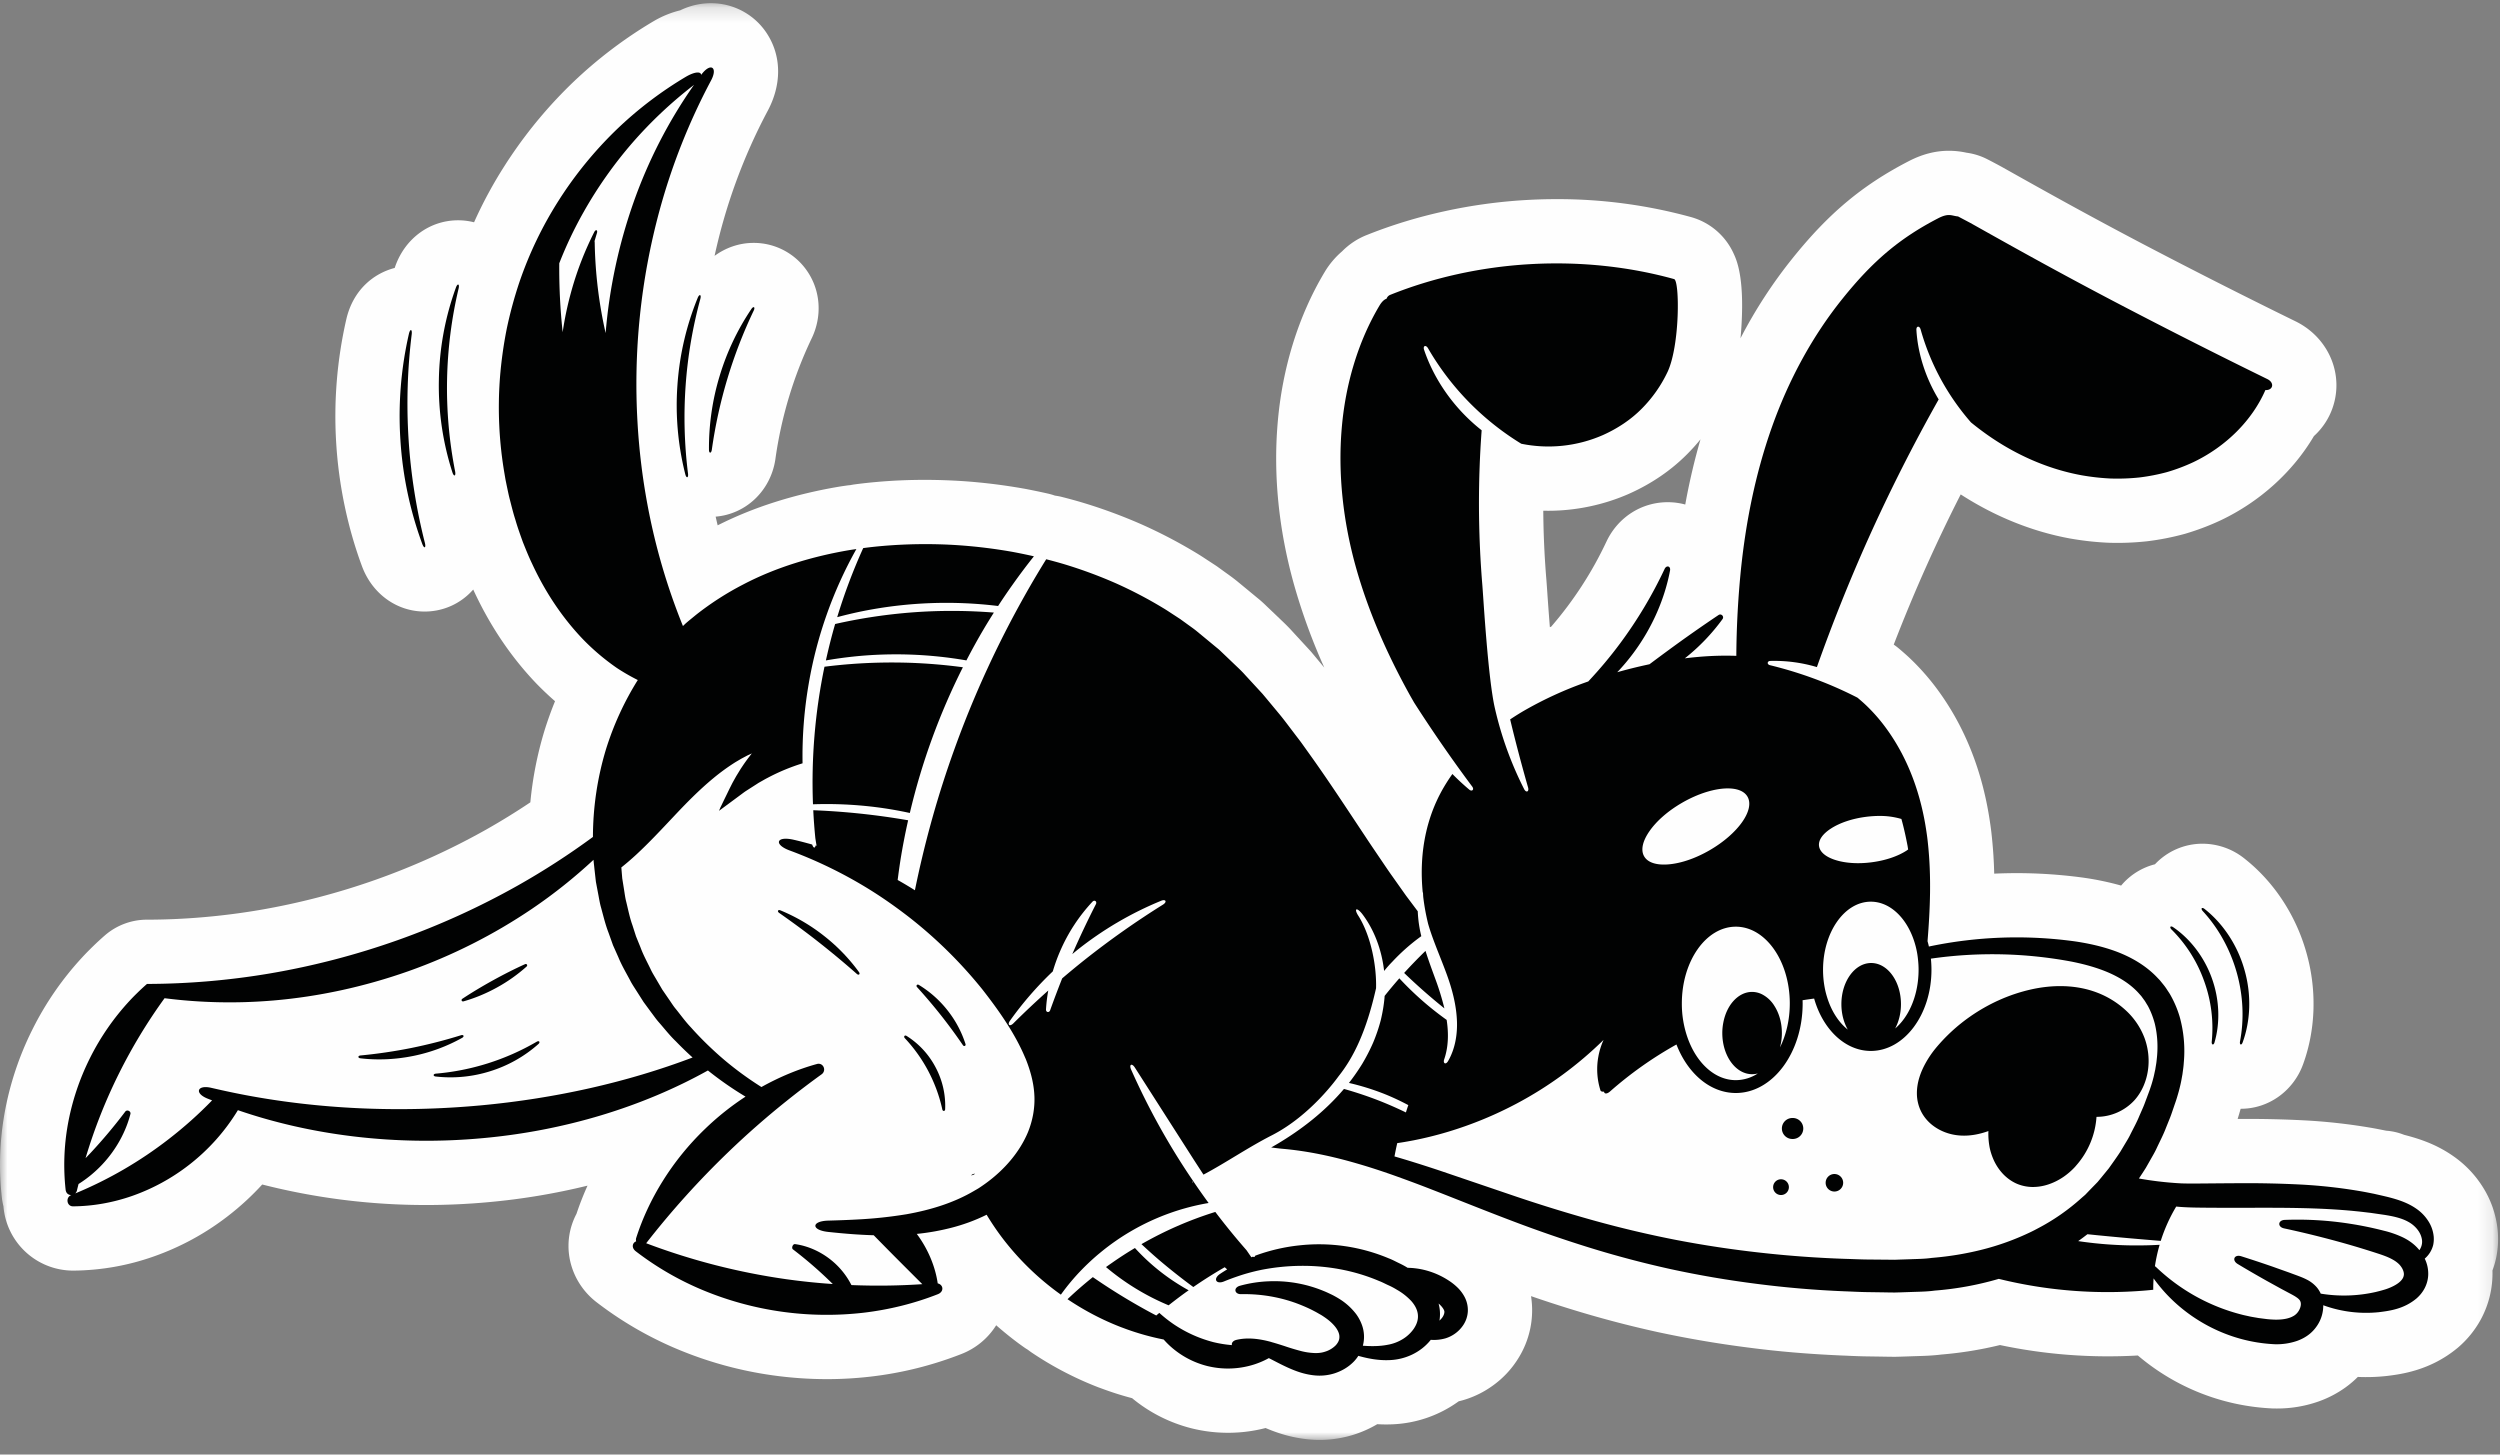 <svg width="165" height="96" viewBox="0 0 165 96" xmlns="http://www.w3.org/2000/svg" xmlns:xlink="http://www.w3.org/1999/xlink">
    <rect x="0" y="0" width="165" height="96" fill="#808080" stroke="none"/>
    <defs>
        <path id="i6c3t95kha" d="M0 .192h164.873v94.82H0z"/>
    </defs>
    <g fill="none" fill-rule="evenodd">
        <g transform="translate(0 .02)">
            <mask id="lk831xkrrb" fill="#fff">
                <use xlink:href="#i6c3t95kha"/>
            </mask>
            <path d="M111.227 33.279a4.393 4.393 0 0 0-1.155-.154h-.001c-1.724 0-3.268.984-4.03 2.568l-.015.032a24.475 24.475 0 0 1-3.649 5.615l-.086.034a207.29 207.29 0 0 1-.174-2.359 66.604 66.604 0 0 0-.054-.75 60.193 60.193 0 0 1-.207-4.578c.11.002.219.004.328.004 1.815 0 3.649-.384 5.305-1.11l.027-.012c1.484-.662 2.777-1.545 3.844-2.623.308-.31.6-.633.873-.97a43.098 43.098 0 0 0-1.006 4.303m53.62 47.911a6.521 6.521 0 0 0-1.055-2.98 7.045 7.045 0 0 0-1.868-1.92c-1.138-.8-2.285-1.163-3.258-1.413a3.896 3.896 0 0 0-1.173-.27l-.2-.04c-.256-.051-.546-.109-.852-.16a37.978 37.978 0 0 0-4.369-.484 72.83 72.83 0 0 0-4.012-.094h-.24l-.136.002a19.343 19.343 0 0 0 .198-.672h.017c1.844 0 3.489-1.193 4.119-2.977.83-2.303.898-4.918.193-7.367-.697-2.451-2.136-4.635-4.055-6.153a4.443 4.443 0 0 0-2.796-.997 4.303 4.303 0 0 0-3.132 1.357 4.284 4.284 0 0 0-2.233 1.406 19.216 19.216 0 0 0-2.43-.513 32.561 32.561 0 0 0-5.947-.274 29.827 29.827 0 0 0-.159-2.459c-.035-.34-.074-.64-.117-.92-.482-3.325-1.633-6.255-3.423-8.708a15.587 15.587 0 0 0-1.972-2.228c-.196-.18-.403-.361-.632-.553a4.281 4.281 0 0 0-.328-.249c.683-1.769 1.405-3.504 2.157-5.183a106.122 106.122 0 0 1 2.263-4.73c2.253 1.459 4.734 2.46 7.246 2.915l.021.003a19.318 19.318 0 0 0 2.484.272 17.983 17.983 0 0 0 2.531-.095 17.118 17.118 0 0 0 2.539-.5c.815-.242 1.6-.538 2.33-.883l.014-.006c2.59-1.231 4.765-3.211 6.146-5.554a4.515 4.515 0 0 0 1.366-2.322c.492-2.097-.56-4.252-2.555-5.242l-.01-.005a414.493 414.493 0 0 1-10.158-5.147c-3.586-1.885-6.198-3.342-9.242-5.052l-.019-.01c-.008-.005-.875-.476-1.145-.596a4.25 4.25 0 0 0-1.165-.33 5.466 5.466 0 0 0-1.163-.128c-.888 0-1.753.223-2.645.683-3.07 1.586-5.294 3.446-7.682 6.422a31.518 31.518 0 0 0-3.427 5.27c.03-.303.053-.617.071-.94.176-3.145-.336-4.249-.53-4.664a4.372 4.372 0 0 0-2.786-2.389 33.176 33.176 0 0 0-8.897-1.19c-.636 0-1.28.018-1.915.053-3.666.201-7.34 1.003-10.621 2.32l-.016.006a4.744 4.744 0 0 0-1.605 1.07 5.544 5.544 0 0 0-1.165 1.393c-1.72 2.88-2.786 6.328-3.086 9.97-.286 3.436.073 6.998 1.07 10.583a39.68 39.68 0 0 0 2.01 5.523l-.221-.265-.596-.716a4.406 4.406 0 0 0-.134-.153l-.573-.622-.56-.608c-.292-.327-.574-.596-.804-.813l-.027-.027-.618-.59-.289-.275c-.199-.196-.405-.38-.615-.547l-.635-.525-.68-.56-.04-.032c-.242-.194-.468-.356-.65-.486-.064-.046-.13-.092-.193-.139-.012-.01-.025-.018-.037-.027l-.359-.26a4.055 4.055 0 0 0-.163-.111l-.367-.24-.03-.02c-.071-.045-.142-.092-.212-.138-.182-.12-.387-.255-.624-.397a32.376 32.376 0 0 0-3.577-1.876l-.024-.011a34.187 34.187 0 0 0-3.829-1.421c-.44-.134-.914-.265-1.449-.401a4.267 4.267 0 0 0-.469-.09 4.272 4.272 0 0 0-.464-.134 43.17 43.17 0 0 0-1.55-.322l-.015-.002a38.054 38.054 0 0 0-4.012-.497l-.04-.002a39.292 39.292 0 0 0-2.522-.083c-1.073 0-2.143.047-3.18.14-.491.043-.976.097-1.44.159a4.206 4.206 0 0 0-.28.048c-.072.007-.144.013-.217.023l-.106.016c-.16.023-.32.046-.48.073l-.011.002c-1.431.244-2.825.58-4.14.997-1.332.421-2.613.94-3.805 1.543-.047-.19-.089-.382-.133-.573 1.992-.166 3.62-1.696 3.938-3.762l.007-.053a27.273 27.273 0 0 1 2.401-7.97l.014-.028c.657-1.407.569-3.003-.237-4.269a4.268 4.268 0 0 0-3.618-1.986c-.933 0-1.83.308-2.575.856A37.106 37.106 0 0 1 50.666 7.3c.903-1.687.92-3.492.047-4.953A4.392 4.392 0 0 0 46.911.192c-.489 0-1.222.084-2.017.47a6.442 6.442 0 0 0-1.71.69l-.052.03a29.392 29.392 0 0 0-5.316 4.033 30.072 30.072 0 0 0-4.12 4.907l-.012.017-.068.102a15.339 15.339 0 0 0-.294.452l-.016.025a28.734 28.734 0 0 0-2.018 3.733 4.3 4.3 0 0 0-1.053-.132c-1.85 0-3.47 1.173-4.132 2.992-.019.05-.034.103-.053.154-1.396.364-2.744 1.449-3.194 3.39a28.677 28.677 0 0 0-.663 8.222c.17 2.74.755 5.527 1.691 8.055.67 1.83 2.294 3.01 4.14 3.01 1.24 0 2.397-.526 3.209-1.453l.044.096c1.073 2.315 2.461 4.372 4.128 6.113l.034.035c.388.397.786.773 1.193 1.126a24.51 24.51 0 0 0-.698 1.948l-.008.027a23.909 23.909 0 0 0-.923 4.7 45.13 45.13 0 0 1-2.91 1.795 46.547 46.547 0 0 1-14.982 5.315c-1.888.32-3.802.521-5.688.598h-.012c-.557.024-1.132.036-1.71.036-1.024 0-2.014.371-2.786 1.044-.269.233-.542.486-.812.751-.172.167-.407.4-.653.667a20.36 20.36 0 0 0-3.312 4.789 20.39 20.39 0 0 0-1.84 5.543 19.4 19.4 0 0 0-.16 5.677c.025.157.054.305.09.45a4.617 4.617 0 0 0 4.587 4.241h.063a16.285 16.285 0 0 0 5.243-.924 17.44 17.44 0 0 0 4.94-2.69 17.77 17.77 0 0 0 2.246-2.069 43.707 43.707 0 0 0 10.82 1.354c1.361 0 2.74-.063 4.096-.187a43.95 43.95 0 0 0 6.554-1.092c-.275.61-.519 1.232-.73 1.863a4.55 4.55 0 0 0-.48 1.474c-.237 1.657.46 3.328 1.82 4.368a23.845 23.845 0 0 0 5.3 3.078 25.352 25.352 0 0 0 6.278 1.732c1.202.17 2.416.256 3.613.256a25.023 25.023 0 0 0 2.91-.17 23.94 23.94 0 0 0 5.94-1.479 4.735 4.735 0 0 0 2.321-1.907c.474.417.967.817 1.48 1.197l.023.017.247.178.055.039c.095.068.192.131.29.19.08.062.162.123.247.18a22.176 22.176 0 0 0 4.367 2.282l.053.02.196.071.147.054.037.014c.314.113.603.211.884.3l.015.004c.305.095.615.184.928.266a9.965 9.965 0 0 0 3.928 1.991 9.918 9.918 0 0 0 4.88-.02l.002-.001c.13.055.265.11.405.164.75.29 1.487.476 2.246.566l.01.002a7.804 7.804 0 0 0 1.51.029 7.466 7.466 0 0 0 3.2-1.014 9.767 9.767 0 0 0 .95.011 8.003 8.003 0 0 0 4.427-1.522 6.643 6.643 0 0 0 .33-.087 6.386 6.386 0 0 0 1.939-.962 6.253 6.253 0 0 0 1.64-1.75 5.98 5.98 0 0 0 .863-4.141c.86.296 1.692.569 2.508.821a71.01 71.01 0 0 0 5.81 1.542 70.79 70.79 0 0 0 6.03 1.032c1.944.256 3.959.428 6.159.523l.037.002c.159.005.318.012.477.02.34.014.693.03 1.07.035l.74.011.722.012h.025l.369.005h.048c.04 0 .08 0 .12-.002l.377-.01.024-.001.755-.026.228-.007c.444-.013.99-.029 1.587-.103a25.038 25.038 0 0 0 3.865-.626 34.455 34.455 0 0 0 9.1.689 14.727 14.727 0 0 0 8.941 3.498l.183.001a8.213 8.213 0 0 0 2.797-.462 7.117 7.117 0 0 0 1.803-.944c.282-.205.547-.431.793-.678a12.397 12.397 0 0 0 1.903-.062c.923-.113 2.845-.348 4.64-1.82l.08-.066a6.581 6.581 0 0 0 1.483-1.823 6.365 6.365 0 0 0 .78-3.253 5.882 5.882 0 0 0 .245-.839 6.089 6.089 0 0 0 .1-1.804" fill="#FEFEFE" mask="url(#lk831xkrrb)"/>
        </g>
        <path d="M56.353 43.33a27.172 27.172 0 0 1 7.43.257c.366-.704.745-1.395 1.142-2.065.218-.371.443-.732.67-1.092a35.2 35.2 0 0 0-4.5-.068 35.177 35.177 0 0 0-5.976.822c-.228.784-.43 1.587-.61 2.404a26.365 26.365 0 0 1 1.844-.257M159.774 82.343a1.084 1.084 0 0 1-.093.168 2.936 2.936 0 0 0-.503-.486 3.553 3.553 0 0 0-.623-.375 6.483 6.483 0 0 0-1.209-.42c-.75-.193-1.5-.348-2.24-.462a22.266 22.266 0 0 0-4.311-.255c-.46.02-.488.467-.047.56 1.326.284 2.687.62 4.072 1.012.692.197 1.39.411 2.09.638.345.112.663.225.928.365.134.07.255.144.356.225.075.059.14.118.2.186l.055.07c.144.187.212.393.208.537-.007.144-.06.288-.225.452-.16.163-.42.313-.7.43a3.39 3.39 0 0 1-.45.155c-.163.049-.326.089-.492.13a9.48 9.48 0 0 1-3.622.107 1.757 1.757 0 0 0-.28-.439 2.17 2.17 0 0 0-.664-.5c-.216-.11-.415-.183-.591-.25-.18-.066-.36-.132-.541-.2-.359-.127-.717-.254-1.07-.381-.71-.247-1.41-.478-2.099-.696-.46-.144-.644.265-.23.513.618.373 1.257.742 1.912 1.11l.995.549c.17.089.337.18.509.271.172.091.328.174.447.257.121.08.202.159.242.227a.412.412 0 0 1 .057.197c.013.153-.06.388-.201.568a.934.934 0 0 1-.233.219 1.447 1.447 0 0 1-.346.159c-.261.085-.581.119-.927.112a6.89 6.89 0 0 1-.539-.036 50.13 50.13 0 0 1-.557-.072c-.185-.034-.37-.062-.552-.098-.182-.044-.365-.076-.545-.125a12.713 12.713 0 0 1-5.637-3.122.89.89 0 0 0-.093-.074c.07-.47.174-.944.31-1.412-.353.019-.715.034-1.082.038a25.99 25.99 0 0 1-4.293-.282c.208-.146.412-.3.61-.454.236.023.47.049.71.072a214.808 214.808 0 0 0 4.13.367 10.72 10.72 0 0 1 1.02-2.265c.073.006.145.015.22.02.708.054 1.344.05 2.01.058.66.003 1.323.003 1.991.005 2.664-.009 5.234-.024 7.695.229.307.03.61.07.916.104l.905.131c.59.093 1.133.212 1.576.458.428.231.785.632.884 1.07a.94.94 0 0 1-.053.635m-25.662-1.07a16.951 16.951 0 0 1-3.403 1.23c-1.006.248-2.04.417-3.088.508-.043.003-.085.009-.128.011-.462.066-.93.068-1.397.087l-.702.023-.35.013-.359-.004-1.431-.013c-.477-.004-.952-.03-1.427-.042a71.864 71.864 0 0 1-5.644-.41 70.32 70.32 0 0 1-5.514-.831 70.958 70.958 0 0 1-5.355-1.258 99.72 99.72 0 0 1-5.198-1.595l-5.105-1.736a90.02 90.02 0 0 0-2.185-.698c-.263-.079-.526-.157-.79-.234.055-.29.114-.583.182-.878.34-.048.68-.108 1.024-.173a23.991 23.991 0 0 0 2.344-.58 24.97 24.97 0 0 0 4.521-1.862 24.652 24.652 0 0 0 5.729-4.199c-.153.34-.272.706-.342 1.092a4.59 4.59 0 0 0 .138 2.244c.021.068.14.096.237.08.005.145.172.18.389-.008a25.21 25.21 0 0 1 4.388-3.104c.736 1.9 2.214 3.202 3.919 3.202 2.43 0 4.41-2.653 4.41-5.913 0-.07-.003-.14-.005-.21.256-.04.509-.076.763-.11.573 2.019 2.034 3.457 3.741 3.457 2.208 0 4.002-2.399 4.002-5.351 0-.25-.012-.498-.038-.74a28.346 28.346 0 0 1 9.313.201c.84.17 1.663.395 2.422.723.755.33 1.442.766 1.96 1.332l.192.215.17.233c.06.074.108.157.157.24.049.082.104.16.146.248.178.341.314.708.416 1.088.187.767.227 1.592.125 2.42-.017.205-.061.41-.091.619-.049.203-.083.411-.142.613a7.4 7.4 0 0 1-.183.606c-.065.204-.152.416-.226.624-.081.208-.153.42-.24.625l-.267.611c-.168.416-.386.802-.584 1.2-.095.202-.212.39-.326.58l-.342.572c-.241.37-.502.73-.757 1.09l-.188.231-.232.283-.21.256-.106.127-.116.12-.231.237-.23.237-.23.24c-.08.076-.166.144-.249.218a13.935 13.935 0 0 1-2.927 2.032c-.116.062-.23.123-.35.18m-25.254-26.404c.47-.683 1.238-1.353 2.16-1.885 1.08-.624 2.179-.948 3.012-.948.62 0 1.093.178 1.305.547.498.865-.626 2.452-2.505 3.537-.923.533-1.885.864-2.715.93-.797.065-1.368-.124-1.6-.529-.236-.405-.113-.992.343-1.652m9.219 10.524c.03.254.047.515.049.78v.053c0 1.082-.24 2.085-.65 2.908.081-.295.128-.615.128-.95 0-.685-.185-1.311-.49-1.788a2.07 2.07 0 0 0-.812-.766 1.476 1.476 0 0 0-.664-.163c-.484 0-.925.244-1.268.642-.3.35-.52.821-.626 1.358a3.588 3.588 0 0 0-.072.717c0 1.5.88 2.714 1.966 2.714.13 0 .257-.017.38-.05a2.675 2.675 0 0 1-1.453.443c-1.38 0-2.58-1.122-3.17-2.757a6.715 6.715 0 0 1-.393-2.308c0-2.793 1.597-5.064 3.563-5.064 1.764 0 3.232 1.834 3.512 4.23m2.776-10.714c.588-.377 1.4-.649 2.29-.765.304-.039.605-.06.893-.06a4.98 4.98 0 0 1 1.457.2c.162.585.295 1.185.408 1.787l.036.227a5.355 5.355 0 0 1-.115.081c-.587.377-1.4.649-2.29.763-.889.117-1.746.062-2.41-.154-.638-.206-1.015-.533-1.066-.919-.05-.386.233-.797.797-1.16m5.629 7.98c.055.24.091.49.114.747a5.906 5.906 0 0 1 .021.944c-.078 1.502-.674 2.8-1.535 3.531.238-.45.382-1.003.382-1.603 0-1.5-.88-2.717-1.966-2.717-1.086 0-1.966 1.218-1.966 2.717 0 .634.159 1.215.422 1.678-.607-.48-1.09-1.235-1.368-2.145a5.682 5.682 0 0 1-.117-.434 6.308 6.308 0 0 1-.148-1.364c0-2.481 1.414-4.5 3.153-4.5 1.3 0 2.418 1.126 2.9 2.731.04.136.078.274.108.416m34.14 18.932a2.26 2.26 0 0 0-.375-1.03 2.836 2.836 0 0 0-.757-.776c-.59-.416-1.26-.62-1.879-.779-.31-.076-.621-.144-.933-.216-.314-.062-.63-.127-.948-.18a34.038 34.038 0 0 0-3.896-.43 71.01 71.01 0 0 0-3.987-.088c-.666.004-1.33.009-1.987.015-.376.002-.755.008-1.126.008-.274 0-.543-.002-.796-.012-.05-.002-.102-.007-.155-.009a22.832 22.832 0 0 1-2.615-.312c.157-.235.314-.472.463-.712l.367-.647c.123-.214.246-.428.348-.653.207-.446.439-.882.61-1.338l.274-.68c.087-.224.161-.455.24-.684.078-.231.16-.452.23-.694.073-.241.14-.483.196-.731.061-.244.1-.494.146-.743.032-.252.074-.5.087-.755a8.393 8.393 0 0 0-.273-3.045 6.961 6.961 0 0 0-.615-1.442c-.064-.115-.143-.223-.213-.333a3.383 3.383 0 0 0-.229-.32l-.248-.306-.271-.282c-.743-.744-1.646-1.247-2.55-1.595-.911-.343-1.836-.547-2.748-.685a28.158 28.158 0 0 0-9.675.335 4.691 4.691 0 0 0-.09-.35c.17-2.093.264-4.254.024-6.475a14.45 14.45 0 0 0-.093-.733c-.34-2.36-1.141-4.764-2.656-6.84a11.245 11.245 0 0 0-1.416-1.605 13.715 13.715 0 0 0-.483-.422 26.225 26.225 0 0 0-1.985-.915 26.694 26.694 0 0 0-3.796-1.23c-.203-.052-.185-.275.03-.28a9.856 9.856 0 0 1 3.073.407 113.32 113.32 0 0 1 3.358-8.4 114.102 114.102 0 0 1 4.679-9.266c-.893-1.468-1.38-3.083-1.469-4.576-.021-.276.2-.305.277-.047a15.755 15.755 0 0 0 2.156 4.628c.365.536.757 1.04 1.168 1.511.219.178.442.354.671.524 1.87 1.4 4.144 2.516 6.653 2.97.628.11 1.26.18 1.892.21.632.02 1.264-.003 1.888-.068a12.799 12.799 0 0 0 1.838-.357 12.08 12.08 0 0 0 1.725-.65c2.171-1.034 3.902-2.775 4.765-4.764.5.034.63-.475.13-.723a416.813 416.813 0 0 1-10.261-5.2c-3.576-1.88-6.202-3.342-9.343-5.107l-.812-.429c-.42-.033-.594-.246-1.306.12-2.565 1.326-4.341 2.847-6.316 5.307-1.98 2.458-3.559 5.362-4.668 8.496-1.107 3.13-1.722 6.318-2.04 9.398a60.858 60.858 0 0 0-.303 5.681c-.545-.019-1.09-.015-1.631.01-.592.028-1.182.082-1.767.154a13.205 13.205 0 0 0 2.488-2.59c.125-.174-.083-.386-.261-.27a93.76 93.76 0 0 0-3.304 2.319c-.429.314-.844.623-1.254.93-.055.014-.112.024-.167.037a31.93 31.93 0 0 0-1.962.49c.378-.397.736-.821 1.071-1.273 1.268-1.707 2.07-3.62 2.411-5.429.06-.301-.227-.384-.356-.115a28.745 28.745 0 0 1-2.924 4.897c-.673.91-1.383 1.75-2.115 2.53-.076.028-.15.052-.227.08a24.766 24.766 0 0 0-3.868 1.768c-.362.204-.714.426-1.061.656.378 1.582.782 3.089 1.184 4.497.078.281-.129.366-.262.103a23.097 23.097 0 0 1-1.934-5.357c-.45-1.969-.756-7.288-.822-8.09a65.557 65.557 0 0 1-.047-10.234c-.211-.167-.42-.342-.622-.526-1.526-1.38-2.605-3.09-3.173-4.772-.1-.28.108-.365.256-.116a17.818 17.818 0 0 0 3.462 4.286 17.947 17.947 0 0 0 2.692 2.016 8.954 8.954 0 0 0 5.383-.57c.954-.427 1.843-1.01 2.564-1.74a8.77 8.77 0 0 0 1.711-2.437c.819-1.762.802-6.019.429-6.12-2.842-.791-6.074-1.175-9.44-.989-3.366.185-6.539.923-9.276 2.022a.42.42 0 0 0-.263.265c-.136.038-.3.176-.46.44-1.398 2.342-2.257 5.176-2.501 8.145-.248 2.973.089 6.078.929 9.098.842 3.018 2.097 5.798 3.5 8.348.114.209.233.411.35.618a95.162 95.162 0 0 0 3.84 5.552c.143.195-.018.35-.204.192a16.145 16.145 0 0 1-1.108-1.027c-.397.56-.75 1.15-1.036 1.774-.6 1.304-.903 2.708-.971 4.08-.033.65-.014 1.296.046 1.931a.367.367 0 0 1 .026.131c.001.065.006.13.01.193.07.595.177 1.181.317 1.753.002.013.006.025.009.037.06.206.125.412.196.619.3.876.687 1.764 1.034 2.715.349.958.608 1.948.663 2.94.06.986-.117 1.985-.58 2.776-.155.265-.348.149-.255-.117.278-.808.3-1.697.164-2.591l-.002-.012a21.128 21.128 0 0 1-1.422-1.111 20.77 20.77 0 0 1-1.701-1.633c-.319.365-.626.73-.92 1.098l-.051.065-.006.1c-.043.506-.131 1.012-.252 1.515-.132.5-.3.993-.503 1.475-.21.479-.451.947-.722 1.4-.266.431-.558.849-.871 1.252a16.395 16.395 0 0 1 2.347.73c.545.218 1.069.466 1.571.734-.057.16-.108.322-.16.483a25.888 25.888 0 0 0-1.613-.715 24.607 24.607 0 0 0-2.474-.836c-1.275 1.504-2.818 2.69-4.399 3.63-.135.08-.27.156-.405.234.208.023.449.06.725.084 1.673.144 3.338.502 4.988.986.749.216 1.493.46 2.238.72a86.313 86.313 0 0 1 2.704 1.007c1.652.642 3.319 1.318 5.024 1.965a86.75 86.75 0 0 0 5.232 1.818 66.442 66.442 0 0 0 5.465 1.45c1.858.403 3.75.726 5.665.97a66.48 66.48 0 0 0 5.8.492c.488.017.978.046 1.466.053.49.008.98.014 1.47.023l.369.004.377-.01.755-.026c.503-.017 1.008-.021 1.515-.091a20.757 20.757 0 0 0 4.229-.774 29.962 29.962 0 0 0 9.669.77c.175-.015.351-.032.525-.051-.002-.244.007-.492.022-.738.002-.005.002-.009.002-.013l.008.013c.163.23.342.454.528.674 1.701 1.994 4.359 3.512 7.442 3.659a4.15 4.15 0 0 0 1.483-.217c.254-.09.496-.21.731-.38.248-.18.446-.396.605-.636a2.37 2.37 0 0 0 .4-1.34 8.223 8.223 0 0 0 3.67.458c.763-.093 1.652-.223 2.464-.889.2-.171.39-.386.534-.648.145-.263.238-.563.257-.874a2.267 2.267 0 0 0-.227-1.124 1.729 1.729 0 0 0 .56-.912c.04-.195.047-.378.03-.567M56.987 40.326a28.121 28.121 0 0 1 8.888-.33c.314-.485.636-.958.965-1.42.454-.64.92-1.262 1.398-1.86a38.874 38.874 0 0 0-1.398-.29 33.987 33.987 0 0 0-3.567-.44 32.954 32.954 0 0 0-5.052.05 27.4 27.4 0 0 0-1.249.138 37.18 37.18 0 0 0-1.716 4.558c.565-.15 1.14-.289 1.73-.406" fill="#010202"/>
        <path d="M71.596 63.343c-.512.407-1.008.817-1.492 1.23-.285.718-.55 1.421-.793 2.1-.068.188-.288.147-.275-.056.023-.405.074-.822.15-1.244a58.392 58.392 0 0 0-2.311 2.175c-.235.23-.408.088-.215-.182a22.426 22.426 0 0 1 2.824-3.254c.13-.438.285-.876.473-1.31a11.377 11.377 0 0 1 2.144-3.288c.138-.149.319-.017.229.162a59.473 59.473 0 0 0-1.56 3.296c.107-.088.212-.178.321-.265a22.796 22.796 0 0 1 5.544-3.256c.307-.128.406.073.128.25a56.68 56.68 0 0 0-5.167 3.642m-39.957 9.62c-5.372.486-10.596.225-15.404-.68a52.222 52.222 0 0 1-1.603-.33c-.236-.053-.473-.106-.706-.16-.906-.204-1.114.356-.234.712.102.042.206.08.306.12-.872.9-1.824 1.753-2.857 2.552a26.819 26.819 0 0 1-6.174 3.589.428.428 0 0 0 .113-.2c.031-.142.07-.282.104-.422a7.929 7.929 0 0 0 1.573-1.298c.931-.992 1.557-2.176 1.85-3.319.05-.19-.223-.314-.338-.163a33.966 33.966 0 0 1-2.303 2.742c-.106.112-.214.223-.32.333a34.94 34.94 0 0 1 2.225-5.626 35.266 35.266 0 0 1 2.99-4.931c2.293.294 4.712.362 7.185.15 2.948-.25 5.97-.895 8.927-1.94a35.968 35.968 0 0 0 8.154-4.121 33.84 33.84 0 0 0 4.045-3.224c.015.2.042.397.061.596l.08.715.018.15.032.17.13.687c.054.284.099.57.181.849.153.56.285 1.122.495 1.66l.29.812.35.785c.216.53.507 1.022.774 1.523.127.254.289.488.44.727l.455.715.5.679c.17.222.327.456.514.664.369.42.71.863 1.113 1.247.357.37.726.727 1.105 1.069-4.296 1.63-9.062 2.71-14.071 3.168m8.332-50.98a29.219 29.219 0 0 1-.72-5.966 1.19 1.19 0 0 0-.011-.106c.053-.178.106-.359.159-.533.06-.201-.079-.256-.174-.07a21.118 21.118 0 0 0-1.485 3.799c-.273.963-.473 1.91-.604 2.82a39.685 39.685 0 0 1-.225-4.549 26.417 26.417 0 0 1 1.601-3.372 27.909 27.909 0 0 1 3.23-4.585 28.166 28.166 0 0 1 3.964-3.743c.036-.028.068-.055.102-.083a32.042 32.042 0 0 0-4.002 7.784 34.543 34.543 0 0 0-1.835 8.604m38.773 55.96a46.751 46.751 0 0 1-4.089-7.348c-.152-.344.046-.448.248-.133l3.902 6.102.624.962c1.487-.79 2.927-1.785 4.515-2.597 2.6-1.33 4.337-3.814 4.411-3.908.987-1.24 1.829-2.968 2.465-5.8.04-1.558-.366-3.484-1.149-4.748-.325-.49-.16-.643.231-.159.799 1.05 1.291 2.37 1.45 3.769.091-.111.183-.222.28-.33.003-.005.007-.01.011-.013.085-.096.174-.187.263-.28a13.104 13.104 0 0 1 1.75-1.563c.05-.038.1-.073.15-.11a8.246 8.246 0 0 1-.234-1.642c-.255-.34-.51-.682-.769-1.025l-.914-1.291c-.307-.429-.6-.874-.9-1.313-.298-.441-.6-.882-.894-1.332-1.19-1.786-2.378-3.614-3.667-5.412l-.484-.677c-.16-.225-.335-.443-.502-.666l-.507-.668c-.17-.222-.34-.445-.522-.661-.36-.433-.72-.868-1.084-1.303l-1.158-1.257c-.188-.214-.398-.412-.608-.611l-.624-.596-.314-.299a3.5 3.5 0 0 0-.324-.288l-.672-.556-.675-.556c-.227-.182-.47-.345-.706-.52l-.358-.258-.367-.24c-.248-.159-.49-.326-.743-.477a28.325 28.325 0 0 0-3.13-1.641 30.188 30.188 0 0 0-3.334-1.237c-.42-.127-.842-.242-1.266-.35a66.926 66.926 0 0 0-1.126 1.883 78.166 78.166 0 0 0-.98 1.767 67.656 67.656 0 0 0-1.665 3.33l-.18.39a65.987 65.987 0 0 0-2.11 5.17 65.07 65.07 0 0 0-1.462 4.571c-.038.131-.074.265-.11.397a67.111 67.111 0 0 0-1.033 4.339 25.972 25.972 0 0 0-1.139-.679c.056-.426.113-.852.18-1.28.14-.883.312-1.77.512-2.66a47.448 47.448 0 0 0-6.262-.664c.031.626.077 1.243.138 1.849.026.166.053.332.082.496l-.066-.018c-.034.198-.143.184-.227-.063-.42-.118-.84-.23-1.26-.324-1.137-.246-1.268.338-.214.72a29.383 29.383 0 0 1 4.64 2.199c.783.458 1.546.958 2.29 1.495.332.24.66.485.985.738a29.64 29.64 0 0 1 4.793 4.734c1.09 1.395 2.146 2.897 2.81 4.472.02.047.042.091.06.136.294.74.498 1.491.553 2.229.004.074.01.148.013.223.03.808-.12 1.599-.422 2.352-.552 1.33-1.563 2.492-2.768 3.37-.16.116-.322.229-.488.337-.102.064-.206.12-.307.18-1.347.795-2.9 1.264-4.471 1.542a28.678 28.678 0 0 1-3.17.34c-.656.038-1.311.059-1.962.078-1.137.025-1.171.621-.03.746.982.106 1.985.191 3.011.22.2.205.401.41.605.616.878.895 1.737 1.747 2.602 2.613-1.52.102-3.081.125-4.678.06a5.074 5.074 0 0 0-1.06-1.409c-.78-.727-1.744-1.169-2.656-1.294-.153-.023-.259.257-.144.346a27.045 27.045 0 0 1 2.63 2.288 42.545 42.545 0 0 1-3.095-.322 43.297 43.297 0 0 1-9.223-2.371c.002-.004.006-.006.01-.01a56.85 56.85 0 0 1 5.39-5.984 55.633 55.633 0 0 1 3.857-3.387 56.743 56.743 0 0 1 2.327-1.77c.345-.255.1-.8-.323-.675-1.22.337-2.454.848-3.652 1.517a21.98 21.98 0 0 1-2.407-1.752 21.8 21.8 0 0 1-.814-.723 21.68 21.68 0 0 1-1.434-1.462c-.36-.375-.662-.801-.99-1.206-.17-.2-.304-.425-.454-.637l-.444-.647-.396-.676c-.13-.225-.272-.445-.38-.685-.227-.47-.481-.931-.661-1.423l-.297-.73-.24-.748c-.178-.492-.278-1.012-.403-1.521-.068-.255-.1-.518-.142-.778l-.125-.783-.06-.721c.336-.267.66-.547.978-.84.86-.795 1.67-1.667 2.49-2.536.819-.872 1.663-1.733 2.594-2.505a13.85 13.85 0 0 1 1.463-1.065l.39-.23.4-.213.283-.131s.002-.003.007-.005c.002-.002.002 0 .002.005l-.198.256c-.114.15-.224.303-.332.458l-.196.293-.273.445c-.087.147-.161.289-.242.43-.076.14-.138.272-.208.406-.127.26-.252.522-.38.78l-.195.405a1.881 1.881 0 0 0-.076.166l-.061.144 1.003-.742.51-.378c.081-.06.175-.131.247-.178l.214-.138.424-.271.21-.136.123-.07c.16-.087.314-.182.475-.263a13.335 13.335 0 0 1 2.309-.96 28.021 28.021 0 0 1 .405-5.244 27.738 27.738 0 0 1 3.147-8.897c-.166.025-.332.047-.497.075-1.207.206-2.4.488-3.57.859-1.168.369-2.31.831-3.397 1.4a19.491 19.491 0 0 0-3.094 1.987c-.236.195-.478.386-.709.587l-.18.172a41.512 41.512 0 0 1-2.337-7.987 42.956 42.956 0 0 1-.66-5.435 43.696 43.696 0 0 1 1.446-13.98 41.352 41.352 0 0 1 3.403-8.597c.47-.876-.017-1.22-.632-.4-.007.006-.011.014-.017.02-.02-.211-.378-.233-.99.117a25.154 25.154 0 0 0-4.525 3.43 25.783 25.783 0 0 0-3.54 4.212c-.082.125-.167.248-.247.375l-.092.144a25.087 25.087 0 0 0-2.61 5.428 27.52 27.52 0 0 0-.83 3.064A27.934 27.934 0 0 0 33 24.895a25.929 25.929 0 0 0 .297 6.37l.066.389.078.384c.055.256.106.513.166.767.131.505.25 1.01.41 1.504.141.496.32.984.493 1.47.193.479.382.956.605 1.418.856 1.856 1.987 3.56 3.355 4.989a15.005 15.005 0 0 0 2.237 1.896c.45.297.914.562 1.387.8a19.595 19.595 0 0 0-2.11 4.606 20.09 20.09 0 0 0-.85 5.75 49.35 49.35 0 0 1-4.955 3.204 50.725 50.725 0 0 1-16.36 5.804 49.274 49.274 0 0 1-8.118.694 14.75 14.75 0 0 0-.63.583c-.172.168-.344.34-.509.52a16.193 16.193 0 0 0-2.63 3.802 16.21 16.21 0 0 0-1.457 4.386 15.157 15.157 0 0 0-.144 4.293c.004.027.008.05.015.074.049.189.205.28.362.276l-.023.01c-.367.153-.278.745.142.734 1.26-.008 2.59-.231 3.896-.687a13.304 13.304 0 0 0 3.743-2.04 13.297 13.297 0 0 0 3.235-3.62c4.825 1.662 10.415 2.373 16.135 1.849 5.45-.49 10.598-2.079 14.886-4.469a22.405 22.405 0 0 0 2.483 1.727 17.991 17.991 0 0 0-2.661 2.12c-2.202 2.113-3.746 4.679-4.551 7.194a.39.39 0 0 0-.007.236c-.252.095-.33.426-.019.661a19.657 19.657 0 0 0 4.367 2.537A21.288 21.288 0 0 0 56.99 86.64c1.745-.206 3.4-.63 4.9-1.22.44-.167.374-.633 0-.716-.164-1.118-.635-2.26-1.382-3.266a15.357 15.357 0 0 0 2.257-.399c.789-.2 1.59-.488 2.352-.867.352.583.742 1.158 1.177 1.715a17.953 17.953 0 0 0 3.461 3.37l.263.19a14.26 14.26 0 0 1 1.394-1.664c.271-.277.555-.547.854-.81.1-.087.2-.174.304-.258a15.123 15.123 0 0 1 2.188-1.521 15.21 15.21 0 0 1 5.01-1.796 47.65 47.65 0 0 1-.933-1.321c-.137.013-.172-.042-.092-.134" fill="#010202"/>
        <path d="M53.657 53.083a26.232 26.232 0 0 1 4.104.182c.782.097 1.546.23 2.288.392a43.584 43.584 0 0 1 3.502-9.618 35.89 35.89 0 0 0-3.504-.295 35.943 35.943 0 0 0-3.78.075 36.09 36.09 0 0 0-1.851.185 37.49 37.49 0 0 0-.759 9.078M92.674 64.215a38.994 38.994 0 0 0 2.656 2.338 17.342 17.342 0 0 0-.604-1.958c-.223-.61-.448-1.22-.643-1.835a32.75 32.75 0 0 0-1.41 1.455M148.02 68.783c.51-1.4.593-3.122.113-4.78-.47-1.663-1.45-3.082-2.619-4.002-.193-.157-.288-.043-.127.137.986 1.067 1.78 2.448 2.227 4.013.447 1.563.502 3.156.227 4.583-.04.238.101.284.18.049M146.159 68.793c.369-1.261.343-2.786-.174-4.222-.513-1.438-1.463-2.632-2.55-3.372-.18-.127-.269-.007-.118.146a9.08 9.08 0 0 1 2.157 3.408 9.07 9.07 0 0 1 .5 4.004c-.019.212.128.249.185.036M138.369 73.712a3.392 3.392 0 0 0 2.515-1.107c.475-.535.768-1.224.876-1.935.11-.714.034-1.459-.218-2.154a4.759 4.759 0 0 0-1.237-1.83 5.885 5.885 0 0 0-1.885-1.17c-1.408-.542-2.965-.532-4.405-.205-1.444.33-2.785.948-3.962 1.765a11.51 11.51 0 0 0-2.337 2.156 6.651 6.651 0 0 0-.602.887c-.35.621-.613 1.332-.598 2.093.006.378.095.76.256 1.1.164.345.403.64.677.875.556.47 1.245.714 1.923.757.656.044 1.286-.087 1.865-.295-.002.02-.005.036-.005.055-.006.301.013.613.066.927.053.318.153.632.29.937.276.603.747 1.184 1.432 1.517.342.163.723.248 1.099.256a3.24 3.24 0 0 0 1.092-.176c.352-.118.675-.286.97-.485a4.58 4.58 0 0 0 .765-.66c.042-.044.078-.093.119-.138a5.393 5.393 0 0 0 1.304-3.17M121.072 77.485a.578.578 0 1 0-.002 1.156.578.578 0 0 0 .002-1.156M118.297 73.788a.692.692 0 1 0 0 1.385.693.693 0 1 0 0-1.385M117.547 77.832a.52.52 0 1 0-.001 1.04.52.52 0 0 0 0-1.04M95.053 86.131a1.4 1.4 0 0 1 .2.242c.04.066.06.112.07.155.027.085-.015.28-.155.458a1.572 1.572 0 0 1-.163.174c.03-.189.042-.38.031-.57a2.535 2.535 0 0 0-.09-.556c.037.031.076.065.107.097m-12.363-3.19-.099.039c-.048-.07-.097-.138-.144-.208l-.178-.259a45.37 45.37 0 0 1-2.059-2.525 24.322 24.322 0 0 0-4.874 2.126c.363.338.734.675 1.124 1.01.467.4.933.776 1.396 1.137.303.235.604.464.903.683a29.721 29.721 0 0 1 2.072-1.307c.053.047.108.096.163.142-.16.098-.32.197-.473.301-.487.335-.241.71.27.492.267-.11.538-.212.814-.307a12.657 12.657 0 0 1 1.584-.441l.028-.007c.842-.167 1.707-.26 2.583-.271 1.752-.023 3.553.288 5.228 1.003.212.079.41.19.617.282.21.093.393.195.575.306a4 4 0 0 1 .927.733c.479.543.583 1.129.23 1.72-.02.036-.044.072-.067.108a2.437 2.437 0 0 1-.68.652 2.795 2.795 0 0 1-1.053.407c-.517.102-1.069.102-1.629.061a2.278 2.278 0 0 0-.068-1.391 2.866 2.866 0 0 0-.377-.7 4.104 4.104 0 0 0-1.022-.946 6.233 6.233 0 0 0-.56-.322c-.185-.087-.365-.176-.551-.25a8.53 8.53 0 0 0-3.641-.643 8.322 8.322 0 0 0-1.897.295c-.454.133-.35.57.085.553 1.315-.025 2.655.2 3.91.702.315.128.624.263.923.425.153.076.297.167.446.248.135.084.267.174.392.267.248.186.464.399.61.61.143.215.21.406.202.584 0 .176-.068.333-.21.505l-.057.061a1.72 1.72 0 0 1-.553.352c-.123.045-.25.085-.378.106-.119.02-.263.032-.411.028a4.195 4.195 0 0 1-.927-.134 14.897 14.897 0 0 1-1.09-.329c-.268-.086-.541-.173-.823-.252-.04-.013-.079-.025-.119-.036-.713-.189-1.493-.295-2.227-.12-.246.059-.33.222-.299.338a.03.03 0 0 0 .007.009 7.713 7.713 0 0 1-1.241-.2 8.513 8.513 0 0 1-2.575-1.156 8.831 8.831 0 0 1-.982-.771c-.068.057-.136.114-.201.172-.17-.087-.337-.176-.505-.268-.123-.065-.246-.135-.369-.203a40.73 40.73 0 0 1-3.313-2.062c-.587.471-1.147.957-1.671 1.457 1.13.76 2.32 1.379 3.53 1.845l.34.126a16.82 16.82 0 0 0 2.477.69c.13.147.27.292.418.427a5.722 5.722 0 0 0 2.458 1.322 5.688 5.688 0 0 0 2.79-.015c.455-.117.884-.29 1.274-.507.522.263 1.071.572 1.711.818.374.145.78.261 1.226.314a3.287 3.287 0 0 0 1.412-.131c.461-.153.906-.401 1.28-.793a2.32 2.32 0 0 0 .277-.357c.632.178 1.307.31 2.04.282a3.774 3.774 0 0 0 1.517-.369c.456-.22.882-.538 1.226-.971a2.77 2.77 0 0 0 .97-.098 2.18 2.18 0 0 0 1.197-.91 1.81 1.81 0 0 0 .278-.865 1.872 1.872 0 0 0-.197-.924 2.503 2.503 0 0 0-.488-.658 3.627 3.627 0 0 0-.547-.437 5.192 5.192 0 0 0-1.716-.738 5.022 5.022 0 0 0-1.024-.123 5.576 5.576 0 0 0-.537-.292c-.235-.11-.464-.24-.708-.331a11.89 11.89 0 0 0-5.945-.853c-.967.106-1.902.327-2.78.643-.034.012-.066.027-.1.04-.006.072-.061.099-.145.058" fill="#010202"/>
        <path d="m77.128 86.15.29-.227c.262-.201.525-.4.796-.596.078-.057.159-.112.238-.167-.336-.185-.67-.388-1.004-.61a13.732 13.732 0 0 1-2.542-2.181c-.518.307-1.016.63-1.498.967a28.82 28.82 0 0 0-.413.29 15.889 15.889 0 0 0 4.133 2.524M64.094 77.572a.445.445 0 0 0 .258-.104.355.355 0 0 0-.258.104M62.106 67.012a35.9 35.9 0 0 1 1.449 1.972c.072.104.208.043.167-.082a7.022 7.022 0 0 0-1.19-2.225 7.095 7.095 0 0 0-1.889-1.673c-.112-.068-.204.048-.119.144a36.353 36.353 0 0 1 1.582 1.864M61.273 70.702c.437.834.74 1.688.92 2.522.032.138.183.13.187-.017a5.385 5.385 0 0 0-.628-2.757 5.415 5.415 0 0 0-1.917-2.079c-.123-.078-.214.04-.119.147a10.01 10.01 0 0 1 1.557 2.184M51.42 60.249c.835.585 1.722 1.23 2.623 1.94a58.424 58.424 0 0 1 2.509 2.09c.127.112.24.012.138-.126a11.994 11.994 0 0 0-2.312-2.39 12.057 12.057 0 0 0-2.87-1.68c-.158-.066-.228.066-.088.166M46.979 29.692a31.502 31.502 0 0 1 2.771-9.202c.106-.227-.02-.304-.16-.094a16.326 16.326 0 0 0-2.098 4.433 16.319 16.319 0 0 0-.7 4.85c0 .255.148.261.187.013M46.223 19.726c.077-.293-.063-.343-.178-.06a18.614 18.614 0 0 0-1.334 5.748 18.564 18.564 0 0 0 .516 5.877c.072.295.218.265.182-.034a29.8 29.8 0 0 1 .814-11.53M35.424 68.753a15.918 15.918 0 0 1-6.662 2.108c-.184.02-.19.168-.003.189a8.688 8.688 0 0 0 3.616-.356 8.65 8.65 0 0 0 3.16-1.788c.14-.125.048-.244-.11-.153M30.593 66.09c.717-.204 1.47-.507 2.21-.917a10.544 10.544 0 0 0 1.951-1.38c.091-.083.009-.208-.104-.157-.674.305-1.383.663-2.11 1.064-.725.401-1.406.81-2.023 1.218-.104.067-.043.205.076.171M30.43 68.325a33.49 33.49 0 0 1-3.285.842 33.098 33.098 0 0 1-3.356.494c-.176.019-.18.167-.002.187 1.067.127 2.255.093 3.464-.151a11.148 11.148 0 0 0 3.253-1.2c.157-.09.095-.225-.074-.172M30.04 31.123a28.508 28.508 0 0 1 .229-12.086c.07-.308-.073-.354-.18-.053a18.693 18.693 0 0 0-1.123 6.074 18.69 18.69 0 0 0 .891 6.112c.096.306.24.265.183-.047M27.866 35.889c.123.34.263.293.178-.055a37.309 37.309 0 0 1-.872-13.764c.043-.359-.104-.386-.184-.034a24.252 24.252 0 0 0-.562 6.99 24.215 24.215 0 0 0 1.44 6.863M78.836 78.077l-.092-.134c-.08.092-.045.147.092.134" fill="#010202"/>
    </g>
</svg>
